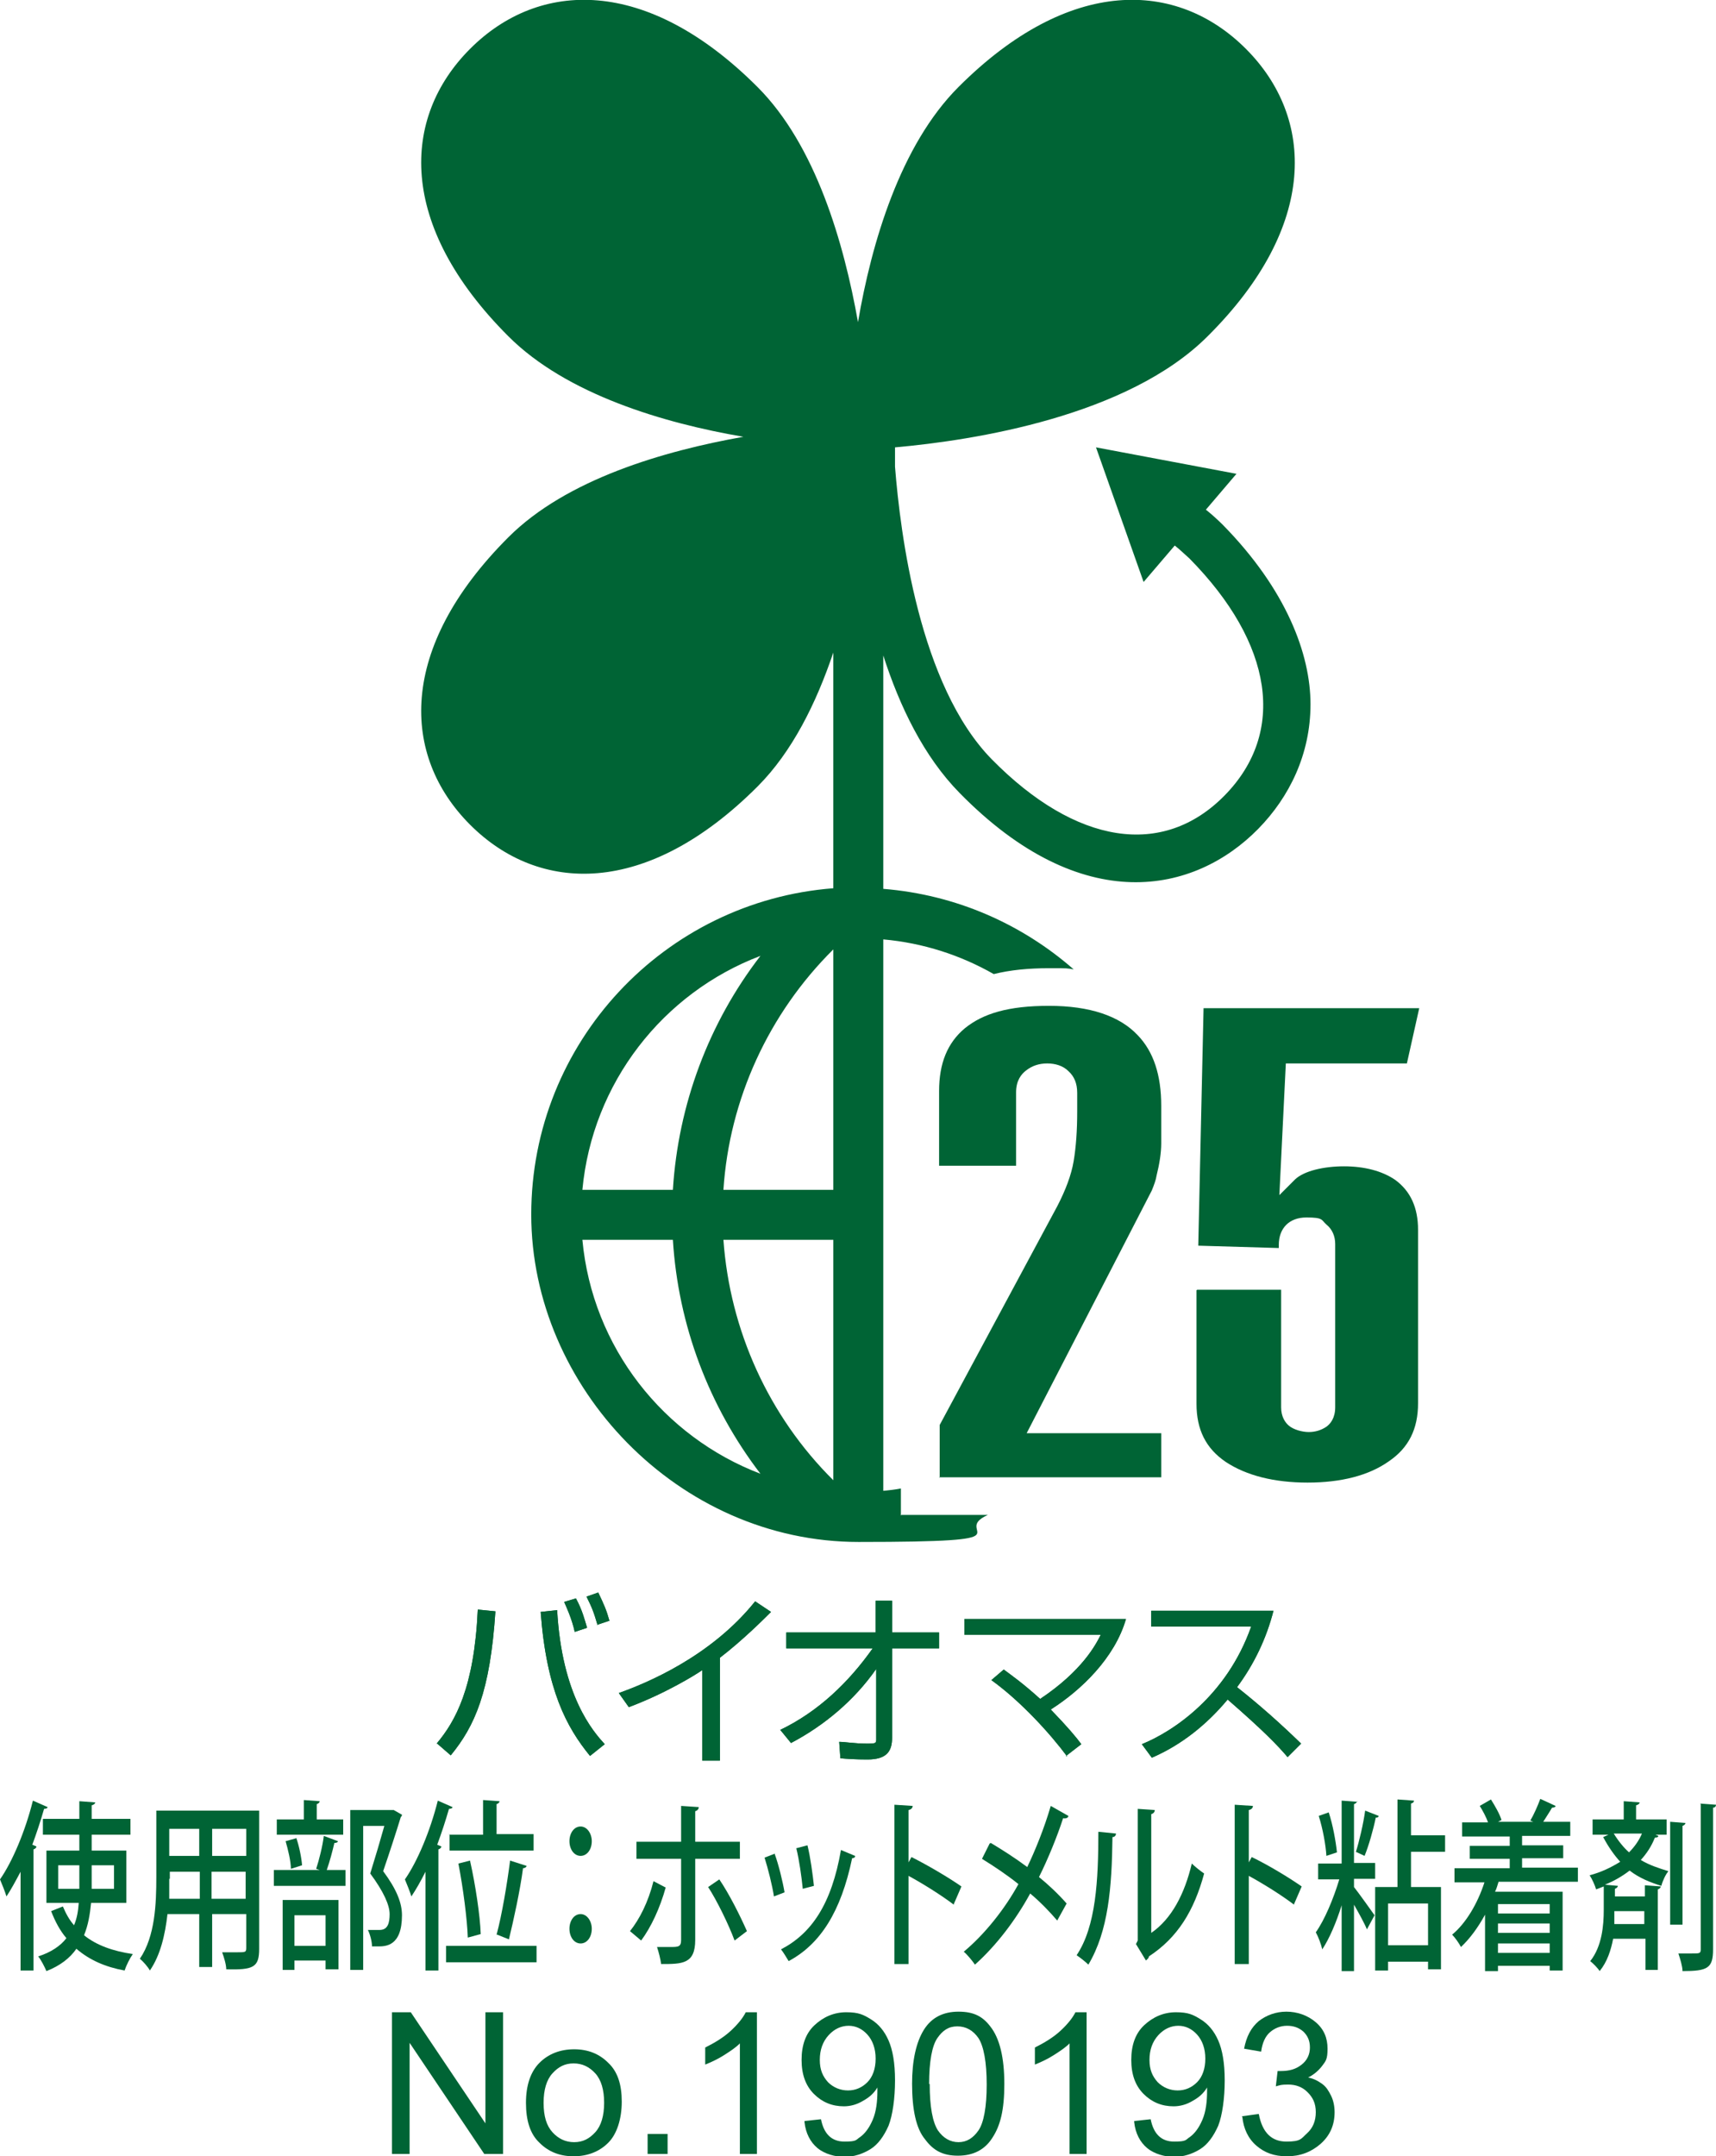 <?xml version="1.0" encoding="UTF-8"?>
<svg id="_レイヤー_1" data-name="レイヤー 1" xmlns="http://www.w3.org/2000/svg" version="1.1" viewBox="0 0 292 366.8">
  <defs>
    <style>
      .cls-1 {
        fill: #006435;
        stroke-width: 0px;
      }
    </style>
  </defs>
  <path class="cls-1" d="M153.3,257.8v-4.6c-1,.2-2,.3-3,.4v-93.8c6.8.6,13.2,2.7,18.8,5.9,2.8-.7,5.9-1,9.4-1s2.9,0,4.2.2c-8.8-7.7-20-12.7-32.4-13.7v-39.7c2.8,8.7,6.9,17.2,13,23.4,20.9,21.3,40,17.1,50.8,6.1,5.3-5.4,8.9-12.7,8.9-21.2s-4.1-19.5-14.9-30.5c-.9-.9-1.9-1.8-2.9-2.6l5.2-6.1-23.9-4.5,8.1,22.9,5.3-6.2c.9.7,1.7,1.5,2.5,2.2,14.3,14.5,16.5,29.6,6,40.3-10.5,10.7-25.3,8.4-39.6-6.1-12.4-12.6-15.6-38.5-16.5-49.8,0-.4,0-.9,0-1.3v-2c13.5-1.2,39.6-5.3,53.2-18.9,18.9-18.8,18.2-37.2,6.5-48.9-11.7-11.7-30-12.4-48.9,6.5-9.9,9.9-14.8,26.5-17.1,40-2.4-13.5-7.2-30.1-17.1-40-18.9-18.9-37.2-18.2-48.9-6.5-11.7,11.7-12.4,30,6.5,48.9,9.9,9.9,26.5,14.8,40,17.1-13.5,2.4-30.1,7.2-40,17.1-18.9,18.9-18.2,37.2-6.5,48.9,11.7,11.7,30,12.4,48.9-6.5,5.9-5.9,10-14.2,12.9-22.8v40.1c-28.7,2.2-51.4,26.2-51.4,55.5s25,55.7,55.7,55.7,15.3-1.6,22-4.6h-14.7ZM129.4,162.6c-8.8,11.4-14,25.3-14.9,39.8h-15.4c1.7-18.2,13.7-33.5,30.3-39.8M99.1,210.9h15.4c.9,14.5,6.1,28.3,14.9,39.8-16.5-6.3-28.6-21.5-30.3-39.8M141.8,251.8c-11-10.9-17.6-25.5-18.7-40.9h18.7v40.9ZM141.8,202.4h-18.7c1-15.4,7.7-30,18.7-40.9v40.9Z"/>
  <path class="cls-1" d="M159.8,251.3h37.8v-7.5h-22.9l21.3-41.3c.4-1,.7-1.8.8-2.5.5-2,.8-3.9.8-5.5v-6.4c0-5.2-1.3-9.2-4-12-3.1-3.3-8.2-5-15.1-5s-11.2,1.3-14.3,3.8c-3,2.5-4.4,6-4.4,10.7v12.7h13.1v-12.5c0-2,.9-3.1,1.7-3.7,1-.8,2.2-1.2,3.6-1.2s2.7.4,3.6,1.3c1,.9,1.5,2.1,1.5,3.7v3.2c0,3.2-.2,6-.6,8.4-.4,2.4-1.4,5-2.8,7.7l-20,37.2v9Z"/>
  <path class="cls-1" d="M203.6,219.5v19.3c0,4.4,1.6,7.6,5,9.9,3.5,2.3,8.2,3.5,13.9,3.5s10.4-1.2,13.8-3.6c3.4-2.3,5-5.5,5-9.9v-29.5c0-3.8-1.3-6.6-3.9-8.5-2.2-1.5-5.2-2.3-8.7-2.3s-6.8.8-8.3,2.2l-2.7,2.7,1.1-22.4h20.6l2.1-9.4h-36.7l-.9,40.4,13.7.4v-.5c0-2.9,1.8-4.7,4.7-4.7s2.5.4,3.4,1.2c1,.8,1.5,2,1.5,3.3v27.8c0,1.8-.8,2.8-1.5,3.3-.9.6-1.9.9-3,.9s-2.6-.4-3.4-1.1c-.6-.5-1.3-1.5-1.3-3.1v-20h-14.3Z"/>
  <path class="cls-1" d="M74.3,296.6c3.2-3.8,6.4-9.5,7-22.8l3,.3c-.9,13.7-3.5,19.5-7.6,24.5l-2.3-2ZM94.8,273.8c.8,14.8,6.2,20.8,8.1,22.9l-2.5,2c-4-4.9-7.4-11.2-8.4-24.5l2.8-.3ZM97.8,277.6c-.5-2.3-1.5-4.4-1.8-5.1l2-.6c1.1,2,1.5,3.7,1.9,5l-2.1.7ZM101.7,276.5c-.7-2.4-1-3.1-1.9-4.9l2-.7c1,2.1,1.4,3,1.9,4.8l-2.1.7Z"/>
  <path class="cls-1" d="M122.5,299.5h-3v-15.4c-1,.7-6.1,3.9-12.5,6.3l-1.7-2.4c4.5-1.6,15.6-6.1,23.2-15.6l2.7,1.8c-1.2,1.2-4.8,4.8-8.7,7.8v17.5Z"/>
  <path class="cls-1" d="M132.7,294.3c6.5-3.1,11.7-8.1,15.8-13.9h-14.7v-2.7h15.2v-5.4h2.8v5.4h8v2.7h-8v15.2c0,2.3-.9,3.7-4.2,3.7-2,0-3.4-.1-4.6-.2l-.2-2.8c.9,0,2.7.3,4.6.3s1.7,0,1.7-1.4v-11.3c-3.7,5.3-8.8,9.6-14.5,12.6l-1.8-2.2Z"/>
  <path class="cls-1" d="M181.6,298.8c-2.9-3.9-7.9-9.4-12.9-13l2.1-1.8c1.2.9,3.1,2.2,6.2,5,7.2-4.8,9.5-9.3,10.3-10.9h-23.2v-2.7h27.5c-1.9,6.6-7.6,12.1-12.8,15.4,2.9,3,4.4,4.8,5.2,5.9l-2.6,2Z"/>
  <path class="cls-1" d="M194.3,296.7c5.2-2.1,14.4-8.1,18.6-20h-17v-2.7h20.8c-1.2,4.7-3.3,9.1-6.2,13,3.8,3,7.4,6.2,10.9,9.6l-2.3,2.3c-1.7-2-4-4.4-10.2-9.8-3.5,4.2-7.8,7.7-12.9,9.9l-1.7-2.3Z"/>
  <path class="cls-1" d="M74.3,296.6c3.2-3.8,6.4-9.5,7-22.8l3,.3c-.9,13.7-3.5,19.5-7.6,24.5l-2.3-2ZM94.8,273.8c.8,14.8,6.2,20.8,8.1,22.9l-2.5,2c-4-4.9-7.4-11.2-8.4-24.5l2.8-.3ZM97.8,277.6c-.5-2.3-1.5-4.4-1.8-5.1l2-.6c1.1,2,1.5,3.7,1.9,5l-2.1.7ZM101.7,276.5c-.7-2.4-1-3.1-1.9-4.9l2-.7c1,2.1,1.4,3,1.9,4.8l-2.1.7Z"/>
  <path class="cls-1" d="M122.5,299.5h-3v-15.4c-1,.7-6.1,3.9-12.5,6.3l-1.7-2.4c4.5-1.6,15.6-6.1,23.2-15.6l2.7,1.8c-1.2,1.2-4.8,4.8-8.7,7.8v17.5Z"/>
  <path class="cls-1" d="M132.7,294.3c6.5-3.1,11.7-8.1,15.8-13.9h-14.7v-2.7h15.2v-5.4h2.8v5.4h8v2.7h-8v15.2c0,2.3-.9,3.7-4.2,3.7-2,0-3.4-.1-4.6-.2l-.2-2.8c.9,0,2.7.3,4.6.3s1.7,0,1.7-1.4v-11.3c-3.7,5.3-8.8,9.6-14.5,12.6l-1.8-2.2Z"/>
  <path class="cls-1" d="M181.6,298.8c-2.9-3.9-7.9-9.4-12.9-13l2.1-1.8c1.2.9,3.1,2.2,6.2,5,7.2-4.8,9.5-9.3,10.3-10.9h-23.2v-2.7h27.5c-1.9,6.6-7.6,12.1-12.8,15.4,2.9,3,4.4,4.8,5.2,5.9l-2.6,2Z"/>
  <path class="cls-1" d="M194.3,296.7c5.2-2.1,14.4-8.1,18.6-20h-17v-2.7h20.8c-1.2,4.7-3.3,9.1-6.2,13,3.8,3,7.4,6.2,10.9,9.6l-2.3,2.3c-1.7-2-4-4.4-10.2-9.8-3.5,4.2-7.8,7.7-12.9,9.9l-1.7-2.3Z"/>
  <polygon class="cls-1" points="66.7 366.4 66.7 342.3 69.9 342.3 82.6 361.2 82.6 342.3 85.6 342.3 85.6 366.4 82.4 366.4 69.7 347.5 69.7 366.4 66.7 366.4"/>
  <path class="cls-1" d="M89.5,357.7c0-3,.8-5.3,2.3-6.8s3.5-2.3,5.9-2.3,4.3.8,5.8,2.3c1.6,1.5,2.3,3.7,2.3,6.6s-.8,5.5-2.3,7c-1.5,1.5-3.5,2.3-5.9,2.3s-4.3-.8-5.8-2.3c-1.6-1.5-2.3-3.8-2.3-6.8M92.5,357.7c0,2.3.5,3.9,1.5,5,1,1.1,2.2,1.7,3.7,1.7s2.6-.6,3.6-1.7c1-1.1,1.5-2.8,1.5-5s-.5-3.9-1.5-5c-1-1.1-2.2-1.7-3.7-1.7s-2.6.6-3.6,1.7c-1,1.1-1.5,2.8-1.5,5"/>
  <rect class="cls-1" x="110.2" y="363" width="3.4" height="3.4"/>
  <path class="cls-1" d="M128.9,366.4h-3v-18.8c-.7.7-1.6,1.3-2.7,2-1.1.7-2.2,1.2-3.2,1.6v-2.9c1.6-.8,3.1-1.7,4.3-2.8,1.2-1.1,2.1-2.2,2.6-3.2h1.9v24.1Z"/>
  <path class="cls-1" d="M136.9,360.8l2.8-.3c.5,2.5,1.8,3.8,4,3.8s1.9-.3,2.7-.8c.8-.6,1.5-1.5,2.1-2.9.6-1.4.8-3.1.8-4.9v-.6c-.6,1-1.4,1.7-2.5,2.3-1,.6-2.1.9-3.2.9-2,0-3.7-.7-5.1-2.1-1.4-1.4-2.1-3.3-2.1-5.8s.7-4.5,2.2-5.9c1.5-1.4,3.3-2.2,5.4-2.2s2.9.4,4.2,1.2c1.3.8,2.3,2,3,3.6.7,1.6,1.1,3.8,1.1,6.8s-.4,5.9-1.1,7.7c-.8,1.8-1.8,3.2-3.1,4-1.3.8-2.8,1.3-4.4,1.3s-3.4-.5-4.6-1.5c-1.2-1-2-2.5-2.2-4.4M149,350.2c0-1.7-.5-3.1-1.4-4.1-.9-1-2-1.5-3.2-1.5s-2.4.5-3.4,1.6c-1,1.1-1.5,2.5-1.5,4.2s.5,2.8,1.4,3.8c.9.9,2.1,1.4,3.4,1.4s2.4-.5,3.3-1.4c.9-.9,1.4-2.3,1.4-4"/>
  <path class="cls-1" d="M155.2,354.5c0-4,.7-7.1,2-9.2,1.3-2.1,3.3-3.1,5.9-3.1s4.1.8,5.4,2.5c1.6,2,2.4,5.3,2.4,9.8s-.7,7.1-2,9.1c-1.3,2.1-3.3,3.1-5.9,3.1s-4.2-.9-5.6-2.8c-1.5-1.8-2.2-5-2.2-9.5M158.2,354.5c0,3.9.5,6.5,1.4,7.9.9,1.3,2.1,2,3.5,2s2.5-.7,3.4-2c.9-1.3,1.4-4,1.4-7.8s-.5-6.5-1.4-7.9c-.9-1.3-2.1-2-3.6-2s-2.5.7-3.4,2c-.9,1.3-1.4,4-1.4,7.8"/>
  <path class="cls-1" d="M185,366.4h-3v-18.8c-.7.7-1.6,1.3-2.7,2-1.1.7-2.2,1.2-3.2,1.6v-2.9c1.6-.8,3.1-1.7,4.3-2.8,1.2-1.1,2.1-2.2,2.6-3.2h1.9v24.1Z"/>
  <path class="cls-1" d="M193,360.8l2.8-.3c.5,2.5,1.8,3.8,4,3.8s1.9-.3,2.7-.8c.8-.6,1.5-1.5,2.1-2.9.6-1.4.8-3.1.8-4.9v-.6c-.6,1-1.4,1.7-2.5,2.3-1,.6-2.1.9-3.2.9-2,0-3.7-.7-5.1-2.1-1.4-1.4-2.1-3.3-2.1-5.8s.7-4.5,2.2-5.9c1.5-1.4,3.3-2.2,5.4-2.2s2.9.4,4.2,1.2c1.3.8,2.3,2,3,3.6.7,1.6,1.1,3.8,1.1,6.8s-.4,5.9-1.1,7.7c-.8,1.8-1.8,3.2-3.1,4-1.3.8-2.8,1.3-4.4,1.3s-3.4-.5-4.6-1.5c-1.2-1-2-2.5-2.2-4.4M205.1,350.2c0-1.7-.5-3.1-1.4-4.1-.9-1-2-1.5-3.2-1.5s-2.4.5-3.4,1.6c-1,1.1-1.5,2.5-1.5,4.2s.5,2.8,1.4,3.8c.9.9,2.1,1.4,3.4,1.4s2.4-.5,3.3-1.4,1.4-2.3,1.4-4"/>
  <path class="cls-1" d="M211.3,360l2.9-.4c.6,3.2,2.2,4.7,4.7,4.7s2.5-.5,3.5-1.4c1-.9,1.5-2.1,1.5-3.6s-.5-2.5-1.4-3.4c-.9-.9-2-1.3-3.3-1.3s-1.3.1-2.1.3l.3-2.6h.5c1.5,0,2.6-.3,3.6-1.1.9-.7,1.4-1.7,1.4-2.9s-.4-2-1.1-2.7c-.8-.7-1.7-1-2.8-1s-2.1.4-2.9,1.1c-.8.7-1.3,1.8-1.5,3.3l-2.9-.5c.4-2.1,1.2-3.6,2.5-4.7,1.3-1,2.9-1.6,4.7-1.6s3.6.6,5,1.8c1.4,1.2,2,2.7,2,4.5s-.3,2.1-.9,2.9c-.6.8-1.4,1.5-2.4,2,1,.2,1.7.6,2.4,1.1s1.1,1.2,1.5,2c.4.8.6,1.8.6,2.8,0,2.2-.8,4-2.4,5.4-1.6,1.4-3.5,2.1-5.7,2.1s-3.8-.6-5.2-1.8c-1.4-1.2-2.2-2.9-2.4-4.9"/>
  <path class="cls-1" d="M3.5,318.4c-.8,1.5-1.6,3-2.4,4.2-.2-.7-.8-2.2-1.1-2.9,2.1-3,4.3-8.2,5.6-13.4l2.5,1.1c0,.2-.3.3-.6.3-.6,2.1-1.3,4.2-2,6.1l.7.3c0,.2-.2.4-.5.5v20.6h-2.2v-16.8ZM21.5,323.7h-6c-.2,2-.5,3.8-1.2,5.5,2.1,1.7,4.9,2.7,8.3,3.2-.5.7-1.1,1.9-1.4,2.8-3.3-.6-6-1.8-8.2-3.7-1.1,1.6-2.8,2.9-5.1,3.8-.3-.7-.9-1.9-1.4-2.5,2.2-.7,3.8-1.8,4.8-3.1-1.1-1.3-1.9-2.8-2.6-4.6l2-.8c.5,1.2,1.1,2.3,1.9,3.2.5-1.2.7-2.4.8-3.8h-5.5v-8.9h5.6v-2.7h-6.2v-2.7h6.2v-3l2.7.2c0,.2-.2.4-.6.5v2.3h6.6v2.7h-6.6v2.7h5.9v8.9ZM9.9,321.3h3.6v-4h-3.6v4ZM19.4,317.3h-3.8v4h3.8v-4Z"/>
  <path class="cls-1" d="M44.1,308.3v23.2c0,3.2-1,3.6-5.6,3.5,0-.8-.4-2.1-.7-2.9.9,0,1.8,0,2.5,0,1.5,0,1.6,0,1.6-.8v-5.7h-5.8v9h-2.2v-9h-5.4c-.4,3.5-1.2,7-3,9.6-.3-.6-1.2-1.6-1.7-2,2.6-3.8,2.8-9.4,2.8-13.9v-11.3h17.5ZM28.8,319.6c0,1.1,0,2.2,0,3.4h5.2v-4.6h-5.1v1.2ZM33.9,311.1h-5.1v4.6h5.1v-4.6ZM41.9,311.1h-5.8v4.6h5.8v-4.6ZM36,323h5.8v-4.6h-5.8v4.6Z"/>
  <path class="cls-1" d="M53.8,317.9c.5-1.5,1.1-3.9,1.3-5.6l2.4.9c0,.2-.3.3-.6.3-.3,1.3-.8,3.2-1.3,4.6h3.2v2.7h-12.2v-2.7h7.8l-.6-.2ZM58.4,309.5v2.6h-11.3v-2.6h4.6v-3.3l2.7.2c0,.2-.2.4-.5.5v2.6h4.6ZM48.1,335.2v-12h9.5v11.8h-2.2v-1.5h-5.3v1.6h-2ZM50.4,312.6c.5,1.4.9,3.4,1,4.7l-1.9.6c0-1.3-.5-3.3-.9-4.7l1.8-.5ZM55.4,325.8h-5.3v5.2h5.3v-5.2ZM67,307.9l1.4.8c0,.2-.1.3-.2.4-.8,2.6-1.9,6-3,9.2,2.3,3.1,3.2,5.4,3.2,7.5,0,5.3-2.8,5.3-4.1,5.3s-.7,0-1,0c0-.8-.3-2-.7-2.8.8,0,1.5,0,2,0,1.4,0,1.7-1.2,1.7-2.7s-1-3.8-3.3-6.9c.9-2.9,1.7-5.6,2.4-8.1h-3.6v24.5h-2.2v-27.2h7.4Z"/>
  <path class="cls-1" d="M72.4,318.4c-.8,1.6-1.6,3-2.4,4.2-.2-.7-.8-2.2-1.1-2.9,2.1-3,4.3-8.2,5.6-13.4l2.5,1.1c0,.2-.3.3-.6.3-.6,2.1-1.3,4.2-2,6.1l.7.3c0,.2-.2.4-.5.5v20.6h-2.2v-16.8ZM75.9,331h15.4v2.8h-15.4v-2.8ZM76.4,312.1h5.8v-5.9l2.8.2c0,.2-.2.4-.5.5v5.1h6.3v2.8h-14.3v-2.8ZM80,316.6c.9,4,1.7,9.3,1.8,12.4l-2.2.6c-.1-3.1-.8-8.5-1.6-12.6l2-.5ZM84.5,329.1c.9-3.3,1.8-8.7,2.3-12.6l2.8.9c0,.2-.3.4-.6.4-.5,3.8-1.6,8.8-2.4,12.1l-2-.8Z"/>
  <path class="cls-1" d="M100.7,313.2c0,1.4-.8,2.5-1.9,2.5s-1.9-1.1-1.9-2.5.8-2.5,1.9-2.5,1.9,1.2,1.9,2.5M100.7,328.1c0,1.4-.8,2.5-1.9,2.5s-1.9-1.1-1.9-2.5.8-2.5,1.9-2.5,1.9,1.2,1.9,2.5"/>
  <path class="cls-1" d="M113.3,321c-1,3.6-2.5,6.8-4.2,9.1l-1.9-1.6c1.6-2,3.1-4.9,4-8.5l2.1,1.1ZM118.3,316.3v13.7c0,4.1-2.2,4.1-5.8,4.1-.1-.8-.4-2-.7-2.9.7,0,1.6,0,2.2,0,1.4,0,1.9,0,1.9-1.2v-13.8h-7.6v-2.9h7.6v-6.1l3,.2c0,.3-.2.6-.6.7v5.2h7.6v2.9h-7.6ZM122.4,319.7c1.7,2.5,3.5,6.1,4.7,8.8l-2.1,1.6c-1-2.7-3-6.8-4.5-9.1l1.9-1.3Z"/>
  <path class="cls-1" d="M131.8,315.3c.7,1.9,1.4,4.8,1.7,6.6l-1.8.7c-.3-1.9-1-4.7-1.6-6.6l1.8-.7ZM145.5,315.8c0,.2-.3.3-.5.3-1.9,9.1-5.4,14.6-10.8,17.5-.3-.5-.9-1.5-1.3-2,5.2-2.7,8.6-7.7,10.2-16.9l2.4,1ZM137.4,313.9c.5,2,.9,5,1.1,6.9l-1.9.5c-.2-2-.6-4.9-1.1-6.9l1.9-.5Z"/>
  <path class="cls-1" d="M162.3,324c-2.1-1.6-5.3-3.6-7.7-4.9v15h-2.4v-27.1l3.1.2c0,.3-.2.6-.7.7v8.9l.5-.9c2.6,1.3,6.2,3.4,8.5,5l-1.3,3Z"/>
  <path class="cls-1" d="M168.6,313.5c2,1.2,4.2,2.6,6.2,4.1,1.3-2.7,2.9-6.6,4-10.4l3,1.7c0,.3-.4.5-.9.4-1,3.1-2.6,7-4.1,10,1.6,1.3,3.3,2.9,4.7,4.5l-1.6,2.9c-1.2-1.4-2.8-3.1-4.6-4.6-2.4,4.4-5.7,8.8-9.4,12.1-.4-.6-1.3-1.7-1.9-2.2,3.6-3,7-7.3,9.3-11.5-2-1.6-4.1-3-6.2-4.3l1.3-2.6Z"/>
  <path class="cls-1" d="M189.9,311.9c0,.3-.2.6-.6.6-.1,8.6-.7,16-4.1,21.7-.5-.5-1.4-1.2-2-1.6,3.3-4.9,3.7-12.8,3.7-21l3,.3ZM195.9,328.8c3.5-2.4,5.7-6.7,6.9-11.8.5.5,1.5,1.3,2.1,1.7-1.7,6.3-4.5,10.9-9.4,14.1,0,.3-.3.5-.5.7l-1.7-2.8.3-.6v-22.4l2.9.2c0,.3-.2.6-.6.7v20.2Z"/>
  <path class="cls-1" d="M220.2,324c-2.1-1.6-5.3-3.6-7.7-4.9v15h-2.4v-27.1l3.1.2c0,.3-.2.6-.7.7v8.9l.5-.9c2.7,1.3,6.2,3.4,8.5,5l-1.3,3Z"/>
  <path class="cls-1" d="M230.9,306.4c0,.2-.2.4-.5.5v10h3.6v2.7h-3.6v1.4c.8,1,3,4.1,3.5,4.8l-1.3,2.4c-.4-1-1.4-2.8-2.2-4.2v11.3h-2.1v-11.2c-.9,2.9-2.1,5.7-3.3,7.5-.2-.9-.7-2.2-1.1-2.9,1.5-2.1,3-5.7,4-9h-3.6v-2.7h4v-10.7l2.7.2ZM226.1,308.3c.7,2.1,1.2,4.9,1.4,6.8l-1.8.6c-.1-1.8-.6-4.6-1.3-6.8l1.7-.6ZM230.7,315.1c.6-1.9,1.3-4.9,1.6-7.1l2.3.9c0,.2-.2.3-.5.3-.4,2-1.2,4.8-1.9,6.5l-1.5-.7ZM245.9,315h-5.8v6h5.1v14h-2.2v-1.3h-6.8v1.5h-2.2v-14.2h3.8v-14.9l2.8.2c0,.3-.2.4-.5.5v5.4h5.8v2.8ZM243,323.8h-6.8v7.1h6.8v-7.1Z"/>
  <path class="cls-1" d="M268.7,320.1h-13.7c-.2.6-.3,1.1-.6,1.7h11.5v13.4h-2.2v-.8h-8.8v.9h-2.2v-9.6c-1.2,2.2-2.6,4.1-4.1,5.5-.3-.6-1-1.6-1.5-2.1,2.3-1.9,4.3-5.2,5.5-8.9h-5.1v-2.4h9.4v-1.6h-6.8v-2.2h6.8v-1.6h-8.1v-2.4h4.4c-.3-.9-.9-2-1.4-2.8l1.9-1.1c.7,1.1,1.5,2.5,1.8,3.5l-.6.3h6l-.5-.2c.6-1,1.3-2.6,1.7-3.7l2.6,1.2c0,.2-.3.3-.6.3-.4.7-1,1.6-1.5,2.4h4.6v2.4h-8.2v1.6h7v2.2h-7v1.6h9.5v2.4ZM263.7,323.9h-8.8v1.6h8.8v-1.6ZM263.7,327.2h-8.8v1.6h8.8v-1.6ZM254.9,332.2h8.8v-1.6h-8.8v1.6Z"/>
  <path class="cls-1" d="M281.2,311.9l1,.4c0,.2-.3.3-.6.3-.6,1.5-1.4,2.7-2.4,3.8,1.5.9,3.1,1.4,4.7,1.9-.5.6-1,1.7-1.2,2.5-1.9-.6-3.7-1.3-5.4-2.6-1.3,1-2.7,1.8-4.2,2.4l2.2.2c0,.2-.2.4-.5.5v1.3h5.1v-1.9l2.7.2c0,.2-.2.4-.5.5v13.7h-2.1v-5.3h-5.5c-.4,2-1,3.9-2.3,5.5-.3-.5-1.1-1.3-1.6-1.7,2-2.5,2.3-6.1,2.3-8.7v-4l-1.3.5c-.2-.7-.7-1.8-1.1-2.4,1.9-.5,3.6-1.3,5.2-2.3-1-1.1-2-2.5-2.9-4.2l.9-.4h-2.7v-2.6h5.3v-3.1l2.7.2c0,.2-.2.4-.6.5v2.4h5.2v2.6h-2.3ZM274.6,311.9c.8,1.3,1.7,2.4,2.6,3.2.9-.9,1.7-2,2.2-3.2h-4.8ZM279.8,327.3v-2.2h-5.1c0,.7,0,1.4,0,2.2h5.2ZM286.8,310.1c0,.2-.2.4-.5.5v16.8h-2.1v-17.5l2.6.2ZM289.3,306.8l2.7.2c0,.3-.2.5-.5.5v24.1c0,3.2-.9,3.7-5.2,3.7,0-.8-.4-2.1-.7-3,.9,0,1.7,0,2.3,0,1.3,0,1.5,0,1.5-.7v-24.7Z"/>
</svg>